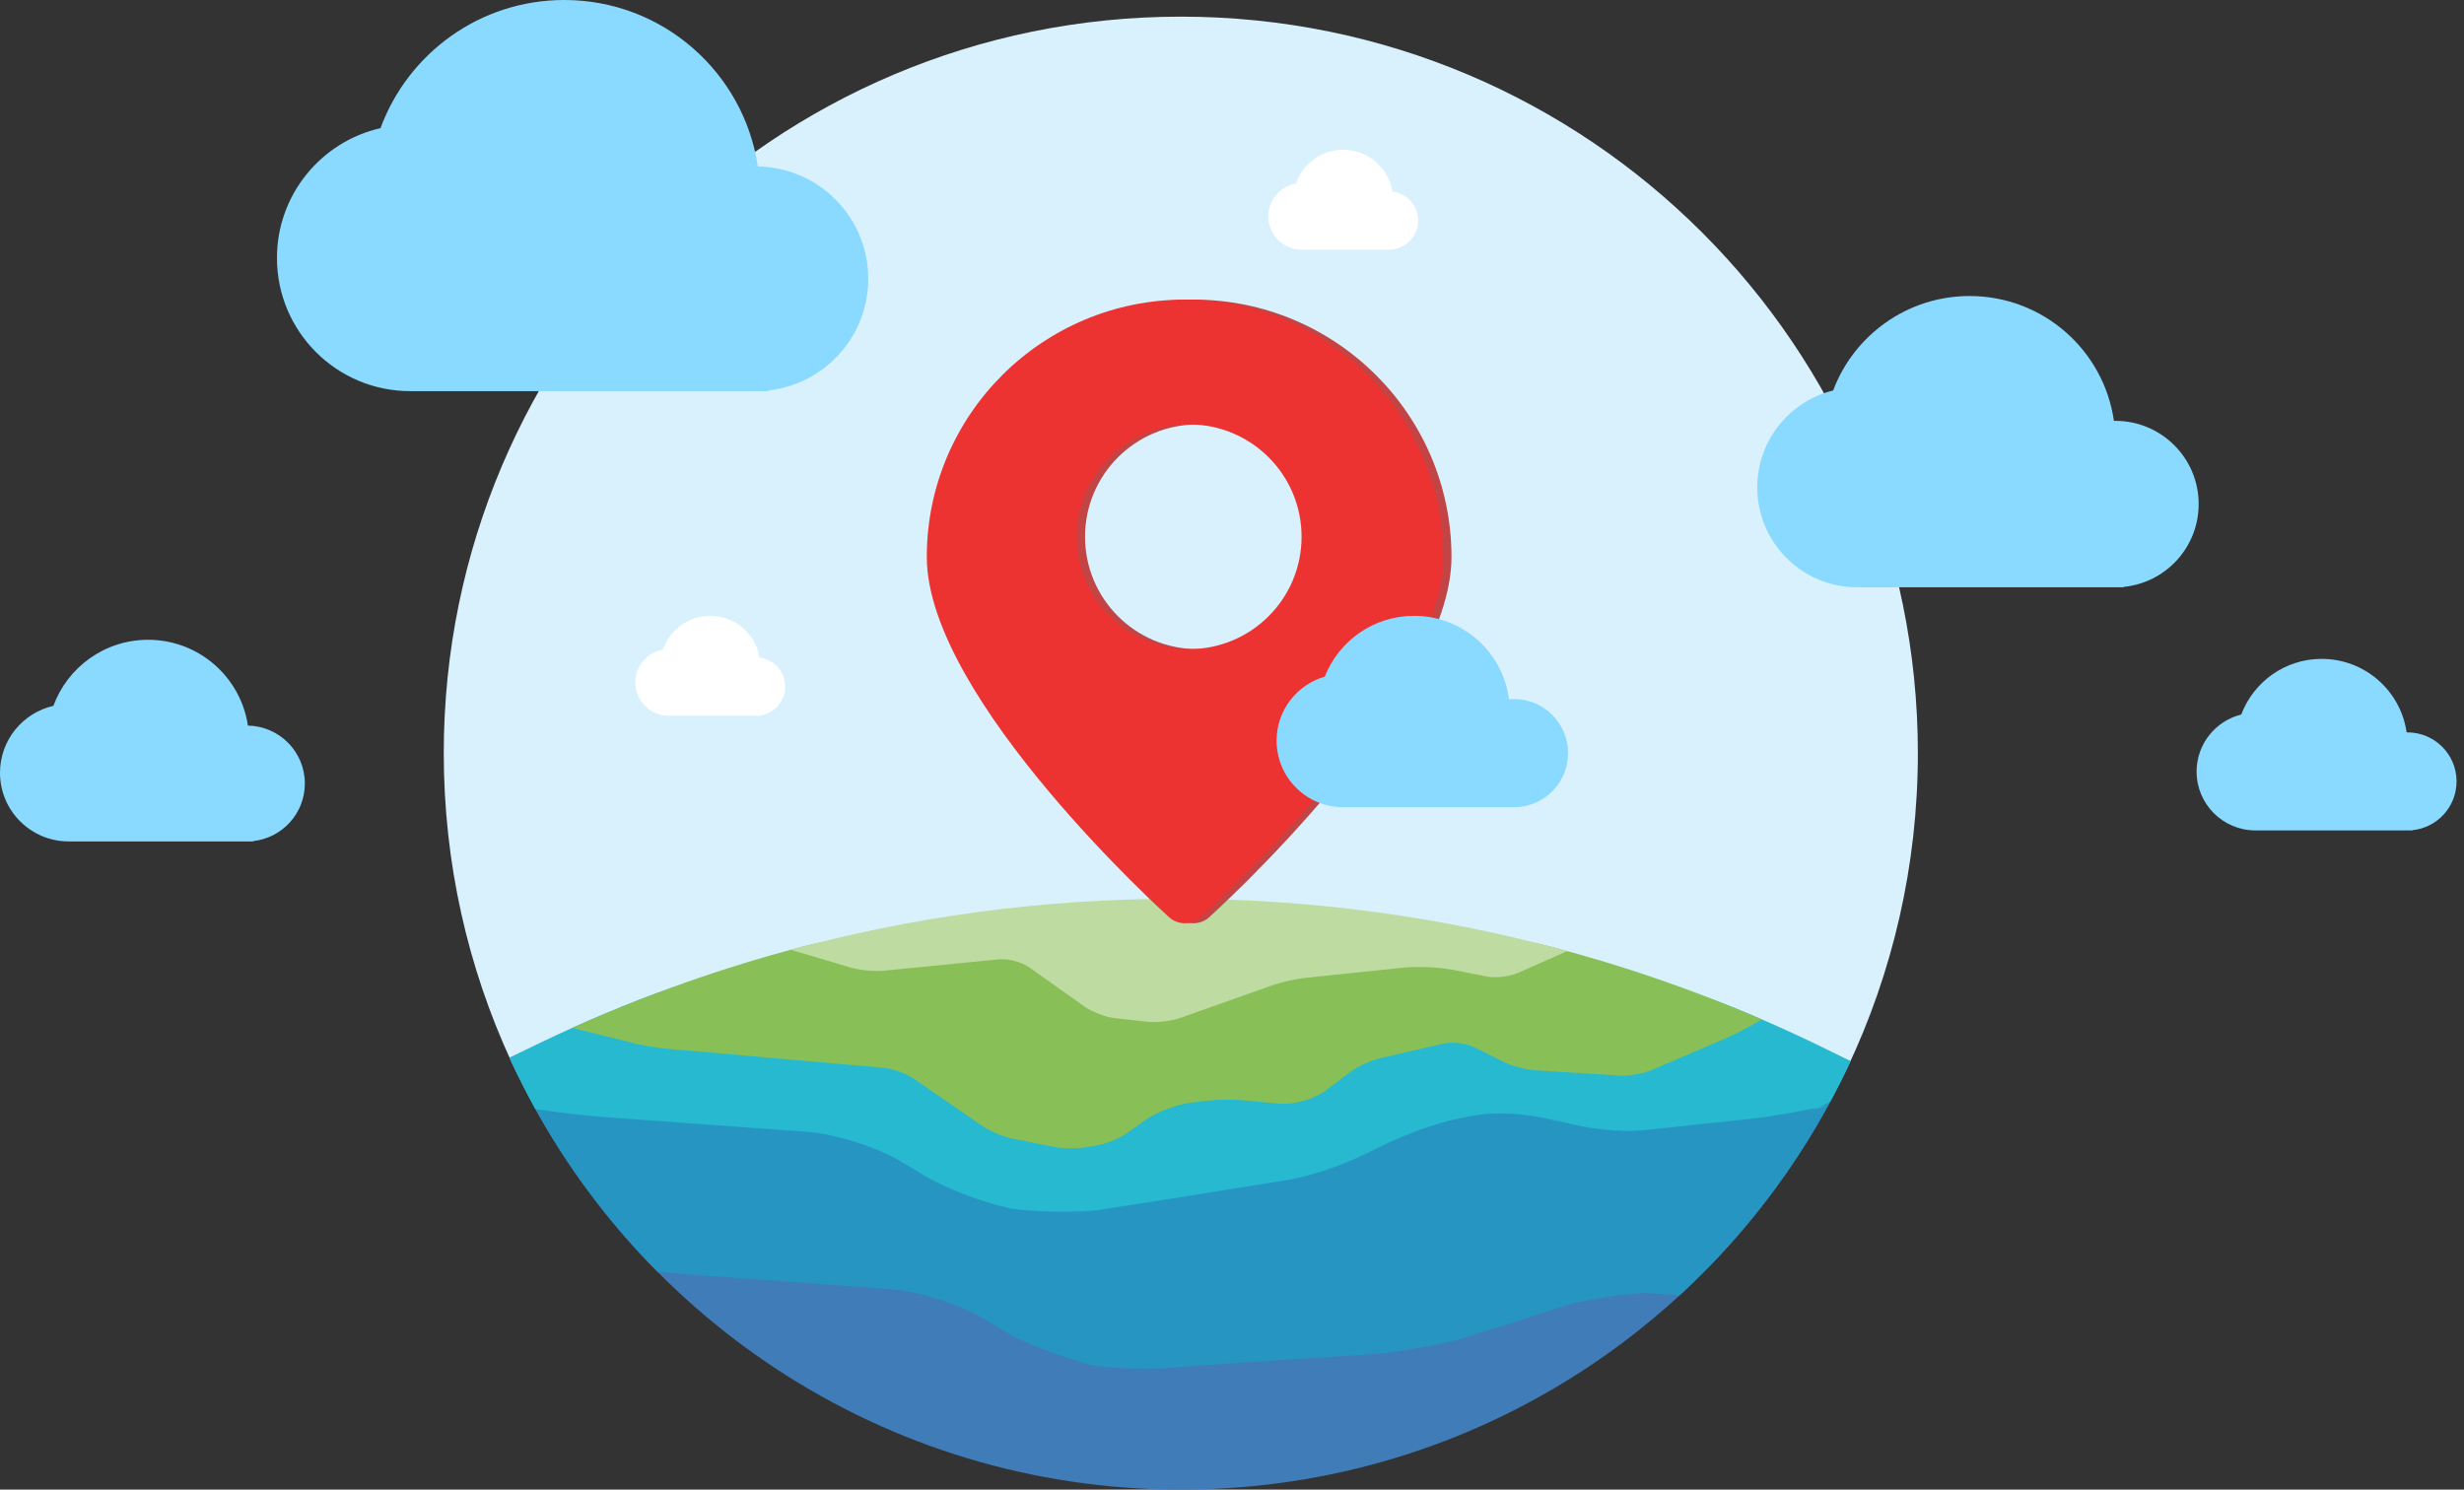 <?xml version="1.0" encoding="UTF-8"?> <svg xmlns="http://www.w3.org/2000/svg" xmlns:xlink="http://www.w3.org/1999/xlink" width="258px" height="156px" viewBox="0 0 258 156"><rect x="0" y="0" width="258" height="156" fill="#333333" stroke="none"/> <!-- Generator: Sketch 50 (54983) - http://www.bohemiancoding.com/sketch --> <title>illustr copy</title> <desc>Created with Sketch.</desc> <defs></defs> <g id="iOS" stroke="none" stroke-width="1" fill="none" fill-rule="evenodd"> <g id="illustr-copy" transform="translate(0, -1)" fill-rule="nonzero"> <path d="M123.204,133.469 C154.011,133.469 181.038,138.96 193.413,112.873 C198.159,102.868 200.815,91.68 200.815,79.872 C200.815,37.275 166.262,2.743 123.64,2.743 C81.017,2.743 46.465,37.275 46.465,79.872 C46.465,91.4 48.995,102.338 53.532,112.16 C65.759,138.631 92.117,133.469 123.204,133.469 Z" id="Oval-24" fill="#D8F1FD"></path> <path d="M123.641,157 C154.734,157 181.534,138.623 193.756,112.144 C172.611,101.264 148.979,122.14 123.558,122.14 C98.42,122.14 74.332,101.129 53.359,111.783 C65.504,138.456 92.405,157 123.641,157 Z" id="Combined-Shape" fill="#407CB7"></path> <path d="M53.359,111.783 C57.171,120.155 62.437,127.726 68.834,134.174 C69.976,134.291 71.053,134.389 71.957,134.455 L93.202,135.996 C96.08,136.205 100.432,137.575 102.909,139.049 L105.503,140.592 C107.159,141.577 110.026,142.695 114.105,143.946 C116.956,144.417 121.592,144.47 124.442,144.066 C126.157,143.944 127.976,143.822 129.9,143.699 L143.393,142.836 C146.279,142.651 150.863,141.834 153.641,141.007 L151.32,141.698 C154.094,140.873 158.562,139.47 161.306,138.563 L162.964,138.015 C165.706,137.109 170.266,136.374 173.165,136.374 L170.414,136.374 C171.92,136.374 173.904,136.485 175.861,136.663 C183.336,129.795 189.45,121.472 193.756,112.144 C188.988,109.691 170.414,116.911 157.214,115.168 C144.014,113.425 113.394,125.407 108.38,124.754 C105.037,124.319 98.933,121.705 90.067,116.911 C68.071,112.234 55.835,110.525 53.359,111.783 Z" id="Combined-Shape" fill="#2695C2"></path> <path d="M193.756,112.144 C189.79,110.103 185.724,108.229 181.568,106.531 C163.563,99.177 144.211,100.352 123.558,100.352 C103.678,100.352 84.323,98.879 66.871,105.719 C62.254,107.529 57.746,109.554 53.359,111.783 C54.191,113.61 55.093,115.399 56.06,117.147 C58.546,117.515 61.357,117.846 63.34,117.99 L84.536,119.533 C87.422,119.743 91.779,121.116 94.255,122.594 L96.848,124.141 C99.329,125.621 103.654,127.205 106.5,127.677 L105.444,127.502 C108.294,127.974 112.927,128.027 115.788,127.62 L110.822,128.326 C113.686,127.919 118.323,127.218 121.17,126.761 L134.773,124.579 C137.625,124.122 141.944,122.553 144.426,121.072 L143.165,121.824 C145.645,120.345 149.957,118.687 152.784,118.125 L154.105,117.862 C156.937,117.299 161.404,117.706 164.1,118.778 L162.086,117.977 C164.774,119.046 169.286,119.664 172.157,119.358 L183.362,118.164 C185.578,117.928 188.815,117.345 191.451,116.729 C191.442,116.745 190.604,117.004 188.938,117.504 C189.784,117.264 190.715,116.865 191.649,116.363 C192.393,114.981 193.096,113.574 193.756,112.144 Z" id="Combined-Shape" fill="#27B9CF"></path> <path d="M59.913,108.646 C67.625,105.177 75.673,102.322 83.996,100.144 C96.516,96.867 110.092,101.223 123.641,101.223 C137.198,101.223 149.912,96.87 162.44,100.151 C170.026,102.137 177.384,104.686 184.467,107.751 L183.621,108.249 C182.791,108.738 181.398,109.442 180.512,109.821 L172.929,113.06 C172.05,113.436 170.546,113.697 169.585,113.637 L160.734,113.086 C159.765,113.025 158.297,112.63 157.437,112.202 L154.383,110.679 C153.523,110.251 152.066,110.079 151.128,110.295 L144.507,111.818 C143.561,112.036 142.181,112.677 141.408,113.255 L138.738,115.252 C137.578,116.119 135.472,116.713 134.028,116.582 L129.899,116.208 C128.946,116.121 127.387,116.147 126.429,116.266 L124.594,116.495 C123.157,116.674 121.042,117.498 119.865,118.337 L118.019,119.651 C117.242,120.204 115.831,120.788 114.88,120.946 L113.699,121.142 C112.741,121.302 111.211,121.276 110.267,121.087 L105.98,120.233 C105.037,120.045 103.627,119.448 102.834,118.901 L95.686,113.968 C94.892,113.42 93.471,112.909 92.51,112.824 L69.784,110.825 C68.829,110.741 67.288,110.484 66.355,110.251 L59.913,108.646 Z" id="Combined-Shape" fill="#88C057"></path> <path d="M82.791,100.464 C95.672,96.981 109.221,95.123 123.205,95.123 C137.366,95.123 151.082,97.029 164.11,100.598 L158.948,102.888 C158.069,103.278 156.581,103.441 155.648,103.257 L152.144,102.567 C150.725,102.287 148.409,102.182 146.981,102.331 L136.606,103.414 C135.651,103.513 134.142,103.855 133.234,104.177 L123.55,107.613 C122.643,107.935 121.128,108.109 120.18,108.004 L116.718,107.62 C115.764,107.514 114.355,106.977 113.563,106.415 L107.773,102.306 C106.984,101.747 105.573,101.369 104.605,101.465 L92.522,102.656 C91.561,102.75 90.025,102.603 89.107,102.332 L82.791,100.464 L82.791,100.464 Z" id="Combined-Shape" fill="#BEDCA2"></path> <path d="M123.268,97.04 C123.268,97.04 97.915,74.218 97.915,59.33 C97.915,44.443 110.018,32.374 124.949,32.374 C139.879,32.374 151.982,44.443 151.982,59.33 C151.982,74.218 126.64,97.031 126.64,97.031 C125.714,97.903 124.196,97.907 123.268,97.04 Z M125.385,68.978 C131.886,68.978 137.157,63.71 137.157,57.212 C137.157,50.714 131.886,45.447 125.385,45.447 C118.883,45.447 113.612,50.714 113.612,57.212 C113.612,63.71 118.883,68.978 125.385,68.978 Z" id="pin" fill="#C24444"></path> <path d="M122.396,97.04 C122.396,97.04 97.043,74.218 97.043,59.33 C97.043,44.443 109.146,32.374 124.077,32.374 C139.007,32.374 151.11,44.443 151.11,59.33 C151.11,74.218 125.768,97.031 125.768,97.031 C124.842,97.903 123.324,97.907 122.396,97.04 Z M124.513,68.978 C131.014,68.978 136.285,63.71 136.285,57.212 C136.285,50.714 131.014,45.447 124.513,45.447 C118.011,45.447 112.74,50.714 112.74,57.212 C112.74,63.71 118.011,68.978 124.513,68.978 Z" id="pin" fill="#ED3232"></path> <path d="M136.285,27.145 C134.359,27.145 132.797,25.585 132.797,23.659 C132.797,21.935 134.049,20.504 135.693,20.223 C136.397,18.166 138.349,16.687 140.645,16.687 C143.246,16.687 145.403,18.583 145.809,21.067 C147.321,21.248 148.494,22.535 148.494,24.095 C148.494,25.632 147.357,26.903 145.878,27.114 L145.878,27.145 L136.285,27.145 Z" id="Combined-Shape-Copy-5" fill="#FFFFFF"></path> <path d="M70.01,75.95 C68.083,75.95 66.522,74.389 66.522,72.464 C66.522,70.74 67.773,69.308 69.418,69.028 C70.122,66.971 72.073,65.492 74.37,65.492 C76.97,65.492 79.127,67.387 79.534,69.871 C81.046,70.052 82.218,71.339 82.218,72.899 C82.218,74.436 81.081,75.707 79.602,75.919 L79.602,75.95 L70.01,75.95 Z" id="Combined-Shape-Copy-6" fill="#FFFFFF"></path> <path d="M42.953,41.961 C35.247,41.961 29,35.718 29,28.017 C29,21.384 33.634,15.833 39.843,14.42 C42.721,6.588 50.25,1 59.086,1 C69.367,1 77.88,8.567 79.353,18.432 C85.758,18.544 90.915,23.768 90.915,30.196 C90.915,36.251 86.337,41.239 80.451,41.889 L80.451,41.961 L42.953,41.961 L42.953,41.961 Z" id="Combined-Shape" fill="#8ADAFF"></path> <path d="M7.193,89.117 C3.221,89.117 0,85.899 0,81.928 C0,78.509 2.389,75.647 5.59,74.919 C7.074,70.881 10.955,68 15.51,68 C20.811,68 25.2,71.901 25.959,76.987 C29.261,77.045 31.92,79.738 31.92,83.052 C31.92,86.174 29.56,88.745 26.525,89.08 L26.525,89.117 L7.193,89.117 L7.193,89.117 Z" id="Combined-Shape" fill="#8ADAFF"></path> <path d="M140.645,85.536 C136.792,85.536 133.669,82.415 133.669,78.564 C133.669,75.383 135.801,72.699 138.716,71.862 C140.176,68.133 143.808,65.492 148.058,65.492 C153.161,65.492 157.374,69.301 158.005,74.23 C158.175,74.215 158.348,74.207 158.522,74.207 C161.653,74.207 164.191,76.743 164.191,79.872 C164.191,82.853 161.885,85.297 158.958,85.52 L158.958,85.536 L140.645,85.536 L140.645,85.536 Z" id="Combined-Shape-Copy-2" fill="#8ADAFF"></path> <path d="M194.465,62.503 C188.685,62.503 184,57.821 184,52.045 C184,47.137 187.383,43.019 191.945,41.892 C194.116,36.113 199.696,32 206.237,32 C213.926,32 220.286,37.682 221.344,45.074 C221.395,45.073 221.446,45.073 221.498,45.073 C226.314,45.073 230.218,48.975 230.218,53.788 C230.218,58.307 226.777,62.023 222.37,62.46 L222.37,62.503 L194.465,62.503 L194.465,62.503 Z" id="Combined-Shape-Copy-3" fill="#8ADAFF"></path> <path d="M236.163,87.964 C232.759,87.964 230,85.207 230,81.805 C230,78.915 231.992,76.489 234.679,75.826 C235.958,72.422 239.244,70 243.096,70 C247.625,70 251.371,73.347 251.993,77.7 C252.023,77.699 252.054,77.699 252.084,77.699 C254.921,77.699 257.22,79.997 257.22,82.832 C257.22,85.493 255.193,87.682 252.598,87.939 L252.598,87.964 L236.163,87.964 L236.163,87.964 Z" id="Combined-Shape-Copy-3" fill="#8ADAFF"></path> </g> </g> </svg> 